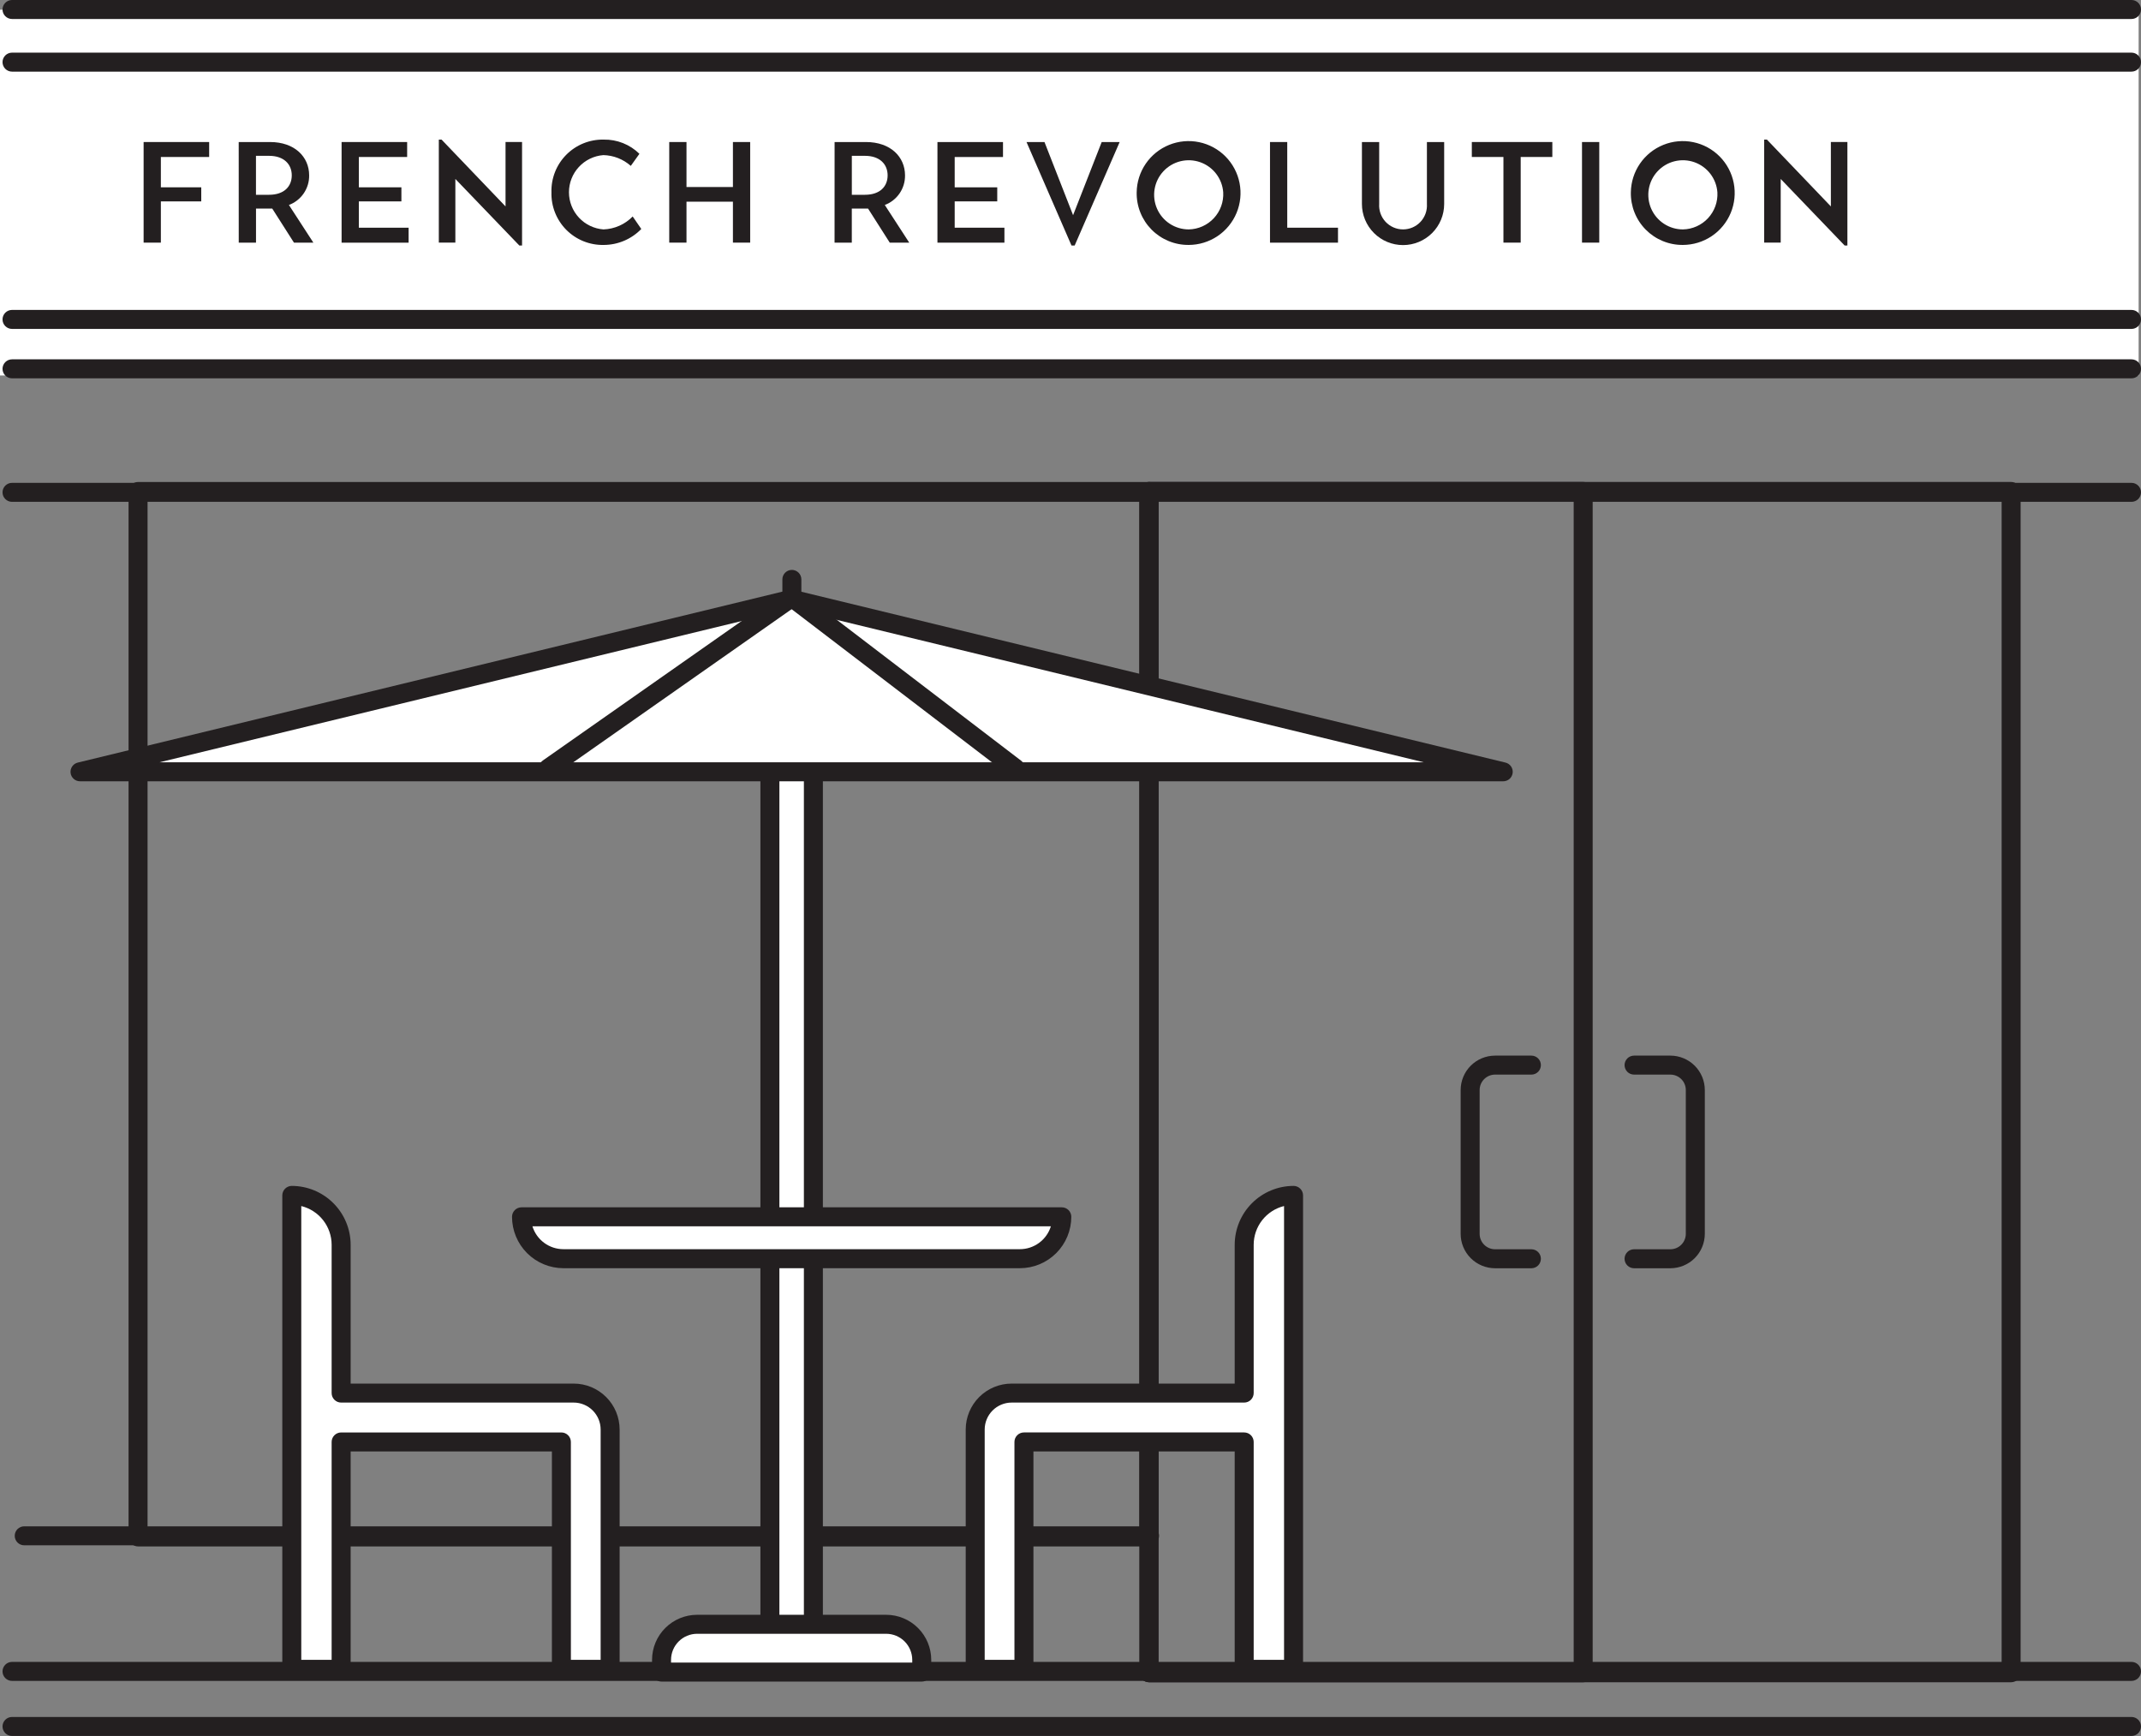 <svg xmlns="http://www.w3.org/2000/svg" fill="none" viewBox="0 0 1723 1397" height="1397" width="1723">
<rect x="0" y="0" width="1723" height="1397" fill="#808080" stroke="none"/>
<g clip-path="url(#clip0_3556_15990)">
<path fill="white" d="M1721.09 7.848H0V302.16H1721.09V7.848Z"></path>
<path fill="#231F20" d="M1618.49 1353.75H924.668C922.641 1353.75 920.697 1352.95 919.264 1351.52C917.831 1350.08 917.025 1348.14 917.025 1346.11V395.489C917.025 393.462 917.831 391.519 919.264 390.086C920.697 388.653 922.641 387.848 924.668 387.848H1618.49C1620.51 387.85 1622.45 388.655 1623.89 390.087C1625.32 391.52 1626.13 393.463 1626.13 395.489V1346.11C1626.13 1348.14 1625.32 1350.08 1623.89 1351.52C1622.46 1352.95 1620.51 1353.75 1618.49 1353.75ZM932.311 1338.47H1610.84V403.13H932.311V1338.47Z"></path>
<path fill="#231F20" d="M1274.09 1353.75H924.661C922.634 1353.75 920.69 1352.95 919.257 1351.52C917.824 1350.08 917.019 1348.14 917.019 1346.11V395.489C917.019 393.462 917.824 391.519 919.257 390.086C920.69 388.653 922.634 387.848 924.661 387.848H1274.09C1276.12 387.85 1278.06 388.655 1279.49 390.087C1280.93 391.52 1281.73 393.463 1281.73 395.489V1346.11C1281.73 1348.14 1280.93 1350.08 1279.5 1351.52C1278.06 1352.95 1276.12 1353.75 1274.09 1353.75ZM932.311 1338.47H1266.45V403.13H932.311V1338.47Z"></path>
<path fill="#231F20" d="M924.675 1244.45H111.101C109.074 1244.45 107.131 1243.65 105.697 1242.22C104.264 1240.78 103.459 1238.84 103.459 1236.81V395.516C103.459 393.489 104.264 391.546 105.697 390.113C107.131 388.68 109.074 387.875 111.101 387.875H924.675C926.702 387.875 928.646 388.68 930.08 390.113C931.513 391.546 932.318 393.489 932.318 395.516V1236.81C932.318 1238.84 931.513 1240.78 930.08 1242.22C928.646 1243.65 926.702 1244.45 924.675 1244.45ZM118.743 1229.17H917.033V403.128H118.743V1229.17Z"></path>
<path fill="#231F20" d="M1232.41 1020.6H1203.17C1195.83 1020.59 1188.79 1017.67 1183.59 1012.47C1178.4 1007.28 1175.48 1000.24 1175.48 992.894V877.173C1175.49 869.832 1178.41 862.794 1183.6 857.602C1188.79 852.411 1195.83 849.492 1203.17 849.484H1232.41C1233.41 849.484 1234.41 849.681 1235.33 850.065C1236.26 850.449 1237.1 851.012 1237.81 851.722C1238.52 852.431 1239.09 853.274 1239.47 854.201C1239.85 855.128 1240.05 856.122 1240.05 857.125C1240.05 858.129 1239.85 859.122 1239.47 860.049C1239.09 860.976 1238.52 861.819 1237.81 862.528C1237.1 863.238 1236.26 863.8 1235.33 864.184C1234.41 864.568 1233.41 864.766 1232.41 864.766H1203.17C1199.88 864.77 1196.73 866.078 1194.4 868.404C1192.07 870.73 1190.77 873.884 1190.76 877.173V992.894C1190.76 996.186 1192.07 999.342 1194.4 1001.67C1196.72 1004 1199.88 1005.31 1203.17 1005.32H1232.41C1234.44 1005.32 1236.38 1006.12 1237.81 1007.55C1239.25 1008.99 1240.05 1010.93 1240.05 1012.96C1240.05 1014.98 1239.25 1016.93 1237.81 1018.36C1236.38 1019.79 1234.44 1020.6 1232.41 1020.6Z"></path>
<path fill="#231F20" d="M1344.28 1020.6H1315.04C1313.01 1020.6 1311.07 1019.79 1309.63 1018.36C1308.2 1016.93 1307.39 1014.98 1307.39 1012.96C1307.39 1010.93 1308.2 1008.99 1309.63 1007.55C1311.07 1006.12 1313.01 1005.32 1315.04 1005.32H1344.26C1347.55 1005.31 1350.71 1004 1353.04 1001.67C1355.37 999.344 1356.68 996.187 1356.68 992.894V877.173C1356.68 873.882 1355.37 870.727 1353.04 868.401C1350.71 866.075 1347.55 864.768 1344.26 864.766H1315.04C1313.01 864.766 1311.07 863.961 1309.63 862.528C1308.2 861.095 1307.39 859.152 1307.39 857.125C1307.39 855.099 1308.2 853.155 1309.63 851.722C1311.07 850.289 1313.01 849.484 1315.04 849.484H1344.26C1351.6 849.492 1358.65 852.411 1363.84 857.602C1369.03 862.792 1371.96 869.83 1371.97 877.173V992.894C1371.96 1000.24 1369.04 1007.27 1363.85 1012.47C1358.66 1017.66 1351.62 1020.58 1344.28 1020.6Z"></path>
<path fill="#231F20" d="M1715.36 1352.66H9.674C7.648 1352.66 5.704 1351.86 4.271 1350.42C2.837 1348.99 2.032 1347.05 2.032 1345.02C2.032 1342.99 2.837 1341.05 4.271 1339.62C5.704 1338.18 7.648 1337.38 9.674 1337.38H1715.36C1717.38 1337.38 1719.33 1338.18 1720.76 1339.62C1722.19 1341.05 1723 1342.99 1723 1345.02C1723 1347.05 1722.19 1348.99 1720.76 1350.42C1719.33 1351.86 1717.38 1352.66 1715.36 1352.66Z"></path>
<path fill="#231F20" d="M1715.36 1396.97H9.674C7.648 1396.97 5.704 1396.17 4.271 1394.74C2.837 1393.3 2.032 1391.36 2.032 1389.33C2.032 1387.31 2.837 1385.36 4.271 1383.93C5.704 1382.5 7.648 1381.69 9.674 1381.69H1715.36C1717.38 1381.69 1719.33 1382.5 1720.76 1383.93C1722.19 1385.36 1723 1387.31 1723 1389.33C1723 1391.36 1722.19 1393.3 1720.76 1394.74C1719.33 1396.17 1717.38 1396.97 1715.36 1396.97Z"></path>
<path fill="#231F20" d="M925.122 1243.55H19.492C17.465 1243.55 15.521 1242.74 14.088 1241.31C12.655 1239.88 11.85 1237.93 11.85 1235.91C11.85 1233.88 12.655 1231.94 14.088 1230.5C15.521 1229.07 17.465 1228.27 19.492 1228.27H925.122C927.148 1228.27 929.092 1229.07 930.525 1230.5C931.958 1231.94 932.764 1233.88 932.764 1235.91C932.764 1237.93 931.958 1239.88 930.525 1241.31C929.092 1242.74 927.148 1243.55 925.122 1243.55Z"></path>
<path fill="white" d="M274.544 1121.06V1001.71C274.545 996.488 273.518 991.322 271.522 986.502C269.526 981.682 266.6 977.302 262.911 973.613C259.222 969.924 254.842 966.998 250.021 965.001C245.201 963.005 240.034 961.977 234.816 961.977V1343.34H274.544V1160.38H451.805V1343.34H491.037V1150.39C491.037 1142.61 487.946 1135.15 482.444 1129.65C476.942 1124.15 469.48 1121.06 461.7 1121.06H274.544Z"></path>
<path fill="#231F20" d="M491.009 1350.99H451.792C449.765 1350.99 447.821 1350.19 446.388 1348.75C444.955 1347.32 444.15 1345.38 444.15 1343.35V1168.02H282.187V1343.35C282.187 1345.38 281.381 1347.32 279.948 1348.75C278.515 1350.19 276.571 1350.99 274.544 1350.99H234.824C232.797 1350.99 230.853 1350.19 229.42 1348.75C227.987 1347.32 227.182 1345.38 227.182 1343.35V961.97C227.184 959.944 227.99 958.001 229.423 956.569C230.855 955.136 232.798 954.33 234.824 954.328C247.38 954.352 259.415 959.352 268.293 968.23C277.17 977.109 282.166 989.143 282.187 1001.7V1113.41H461.686C471.49 1113.42 480.888 1117.32 487.82 1124.25C494.751 1131.18 498.649 1140.58 498.659 1150.38V1343.35C498.659 1344.36 498.463 1345.35 498.078 1346.28C497.694 1347.21 497.131 1348.05 496.42 1348.76C495.71 1349.47 494.865 1350.03 493.937 1350.41C493.008 1350.8 492.014 1350.99 491.009 1350.99ZM459.434 1335.71H483.374V1150.38C483.368 1144.63 481.083 1139.12 477.018 1135.06C472.954 1130.99 467.443 1128.7 461.693 1128.69H274.531C272.504 1128.69 270.56 1127.89 269.127 1126.45C267.694 1125.02 266.888 1123.08 266.888 1121.05V1001.7C266.877 994.523 264.465 987.557 260.037 981.91C255.609 976.264 249.419 972.261 242.452 970.538V1335.72H266.888V1160.38C266.888 1158.36 267.694 1156.41 269.127 1154.98C270.56 1153.55 272.504 1152.74 274.531 1152.74H451.778C453.805 1152.74 455.749 1153.55 457.182 1154.98C458.615 1156.41 459.42 1158.36 459.42 1160.38L459.434 1335.71Z"></path>
<path fill="white" d="M1001.28 1121.06V1001.71C1001.27 996.488 1002.3 991.322 1004.3 986.502C1006.29 981.682 1009.22 977.302 1012.91 973.613C1016.6 969.924 1020.98 966.998 1025.8 965.001C1030.62 963.005 1035.79 961.977 1041 961.977V1343.34H1001.28V1160.38H824.028V1343.34H784.811V1150.39C784.81 1146.54 785.568 1142.72 787.042 1139.17C788.516 1135.61 790.677 1132.37 793.401 1129.65C796.126 1126.92 799.36 1124.76 802.92 1123.29C806.479 1121.82 810.294 1121.06 814.147 1121.06H1001.28Z"></path>
<path fill="#231F20" d="M1041 1350.99H1001.28C999.249 1350.99 997.306 1350.19 995.872 1348.75C994.439 1347.32 993.634 1345.38 993.634 1343.35V1168.02H831.672V1343.35C831.672 1345.38 830.866 1347.32 829.433 1348.75C828 1350.19 826.055 1350.99 824.029 1350.99H784.811C783.807 1350.99 782.813 1350.8 781.885 1350.41C780.958 1350.03 780.116 1349.47 779.406 1348.76C778.696 1348.05 778.133 1347.2 777.749 1346.28C777.365 1345.35 777.168 1344.35 777.169 1343.35V1150.38C777.178 1140.58 781.076 1131.18 788.008 1124.25C794.939 1117.32 804.338 1113.42 814.141 1113.41H993.641V1001.7C993.661 989.142 998.659 977.106 1007.54 968.228C1016.42 959.349 1028.45 954.351 1041.01 954.328C1043.04 954.33 1044.98 955.136 1046.41 956.569C1047.85 958.001 1048.65 959.944 1048.65 961.97V1343.35C1048.65 1344.35 1048.46 1345.35 1048.07 1346.28C1047.69 1347.2 1047.12 1348.05 1046.41 1348.76C1045.7 1349.47 1044.86 1350.03 1043.93 1350.41C1043 1350.8 1042.01 1350.99 1041 1350.99ZM1008.92 1335.71H1033.36V970.532C1026.39 972.252 1020.2 976.254 1015.77 981.901C1011.34 987.548 1008.93 994.514 1008.92 1001.69V1121.04C1008.92 1123.07 1008.11 1125.01 1006.68 1126.45C1005.25 1127.88 1003.3 1128.69 1001.28 1128.69H814.134C808.383 1128.69 802.871 1130.98 798.805 1135.05C794.739 1139.11 792.452 1144.63 792.446 1150.38V1335.7H816.386V1160.37C816.386 1158.34 817.192 1156.4 818.625 1154.97C820.058 1153.53 822.002 1152.73 824.029 1152.73H1001.28C1003.3 1152.73 1005.25 1153.53 1006.68 1154.97C1008.11 1156.4 1008.92 1158.34 1008.92 1160.37V1335.71Z"></path>
<path fill="#231F20" d="M1715.36 264.684H9.674C7.648 264.684 5.704 263.879 4.271 262.446C2.837 261.013 2.032 259.07 2.032 257.043C2.032 255.017 2.837 253.073 4.271 251.64C5.704 250.207 7.648 249.402 9.674 249.402H1715.36C1717.38 249.402 1719.33 250.207 1720.76 251.64C1722.19 253.073 1723 255.017 1723 257.043C1723 259.07 1722.19 261.013 1720.76 262.446C1719.33 263.879 1717.38 264.684 1715.36 264.684Z"></path>
<path fill="#231F20" d="M1715.36 57.646H9.674C8.671 57.646 7.678 57.448 6.75 57.064C5.823 56.68 4.98 56.117 4.271 55.408C3.561 54.698 2.998 53.856 2.614 52.929C2.23 52.002 2.032 51.008 2.032 50.004C2.032 49.001 2.23 48.008 2.614 47.081C2.998 46.154 3.561 45.311 4.271 44.601C4.98 43.892 5.823 43.329 6.75 42.945C7.678 42.561 8.671 42.363 9.674 42.363H1715.36C1716.36 42.363 1717.35 42.561 1718.28 42.945C1719.21 43.329 1720.05 43.892 1720.76 44.601C1721.47 45.311 1722.03 46.154 1722.42 47.081C1722.8 48.008 1723 49.001 1723 50.004C1723 51.008 1722.8 52.002 1722.42 52.929C1722.03 53.856 1721.47 54.698 1720.76 55.408C1720.05 56.117 1719.21 56.68 1718.28 57.064C1717.35 57.448 1716.36 57.646 1715.36 57.646Z"></path>
<path fill="#231F20" d="M115.577 114.293H168.323V126.331H129.46V150.735H161.963V162.065H129.46V195.257H115.577V114.293Z"></path>
<path fill="#231F20" d="M192.106 114.293H217.329C237.104 114.293 248.797 126.204 248.797 141.125C248.87 146.29 247.343 151.352 244.427 155.617C241.511 159.881 237.348 163.14 232.508 164.948L252.183 195.25H236.566L219.099 167.851H206.025V195.25H192.135L192.106 114.293ZM216.521 156.747C228.781 156.747 234.802 149.92 234.802 141.125C234.802 132.329 228.668 125.397 216.521 125.397H205.996V156.747H216.521Z"></path>
<path fill="#231F20" d="M274.905 114.293H327.658V126.331H288.794V150.735H323.032V162.065H288.794V183.246H328.834V195.286H274.905V114.293Z"></path>
<path fill="#231F20" d="M366.457 144.012V195.248H353.148V112.336H355.351L406.836 166.107V114.29H420.131V197.571H417.942L366.457 144.012Z"></path>
<path fill="#231F20" d="M443.788 154.784C443.623 149.204 444.592 143.648 446.638 138.454C448.684 133.26 451.764 128.536 455.691 124.567C459.617 120.598 464.309 117.467 469.481 115.365C474.653 113.262 480.199 112.232 485.781 112.336C491.103 112.228 496.394 113.184 501.341 115.149C506.287 117.115 510.791 120.049 514.587 123.78L507.639 133.489C501.534 128.076 493.706 125.004 485.548 124.821C478.007 125.406 470.966 128.818 465.835 134.373C460.704 139.929 457.862 147.217 457.878 154.779C457.894 162.34 460.768 169.617 465.922 175.15C471.077 180.684 478.132 184.066 485.675 184.619C494.551 184.297 502.963 180.568 509.162 174.208L516.089 184.271C512.156 188.332 507.447 191.56 502.241 193.766C497.036 195.971 491.441 197.109 485.788 197.11C480.214 197.22 474.676 196.197 469.509 194.105C464.341 192.012 459.653 188.893 455.726 184.936C451.799 180.979 448.717 176.266 446.665 171.083C444.613 165.9 443.634 160.356 443.788 154.784Z"></path>
<path fill="#231F20" d="M538.577 114.293H552.466V150.502H589.835V114.293H603.717V195.25H589.835V162.299H552.466V195.25H538.577V114.293Z"></path>
<path fill="#231F20" d="M671.649 114.293H696.878C716.646 114.293 728.333 126.204 728.333 141.125C728.403 146.29 726.876 151.351 723.96 155.615C721.044 159.879 716.881 163.139 712.042 164.948L731.718 195.25H716.036L698.584 167.851H685.502V195.25H671.62L671.649 114.293ZM696.063 156.747C708.324 156.747 714.33 149.92 714.33 141.125C714.33 132.329 708.21 125.397 696.063 125.397H685.524V156.747H696.063Z"></path>
<path fill="#231F20" d="M754.426 114.293H807.179V126.331H768.301V150.735H802.546V162.065H768.301V183.246H808.326V195.286H754.418L754.426 114.293Z"></path>
<path fill="#231F20" d="M826.097 114.293H840.56L863.579 173.162L886.605 114.293H901.068L864.854 197.573H862.304L826.097 114.293Z"></path>
<path fill="#231F20" d="M914.759 154.783C914.865 146.547 917.403 138.526 922.055 131.728C926.706 124.931 933.263 119.659 940.902 116.576C948.541 113.493 956.921 112.737 964.989 114.401C973.057 116.066 980.453 120.077 986.247 125.931C992.042 131.786 995.976 139.222 997.556 147.305C999.137 155.388 998.293 163.758 995.13 171.363C991.967 178.968 986.626 185.468 979.779 190.048C972.932 194.628 964.884 197.082 956.647 197.102C951.094 197.155 945.587 196.094 940.452 193.98C935.317 191.867 930.659 188.745 926.753 184.798C922.847 180.852 919.772 176.162 917.712 171.006C915.652 165.85 914.648 160.334 914.759 154.783ZM984.405 154.783C984.014 149.377 982.053 144.204 978.764 139.897C975.475 135.589 970.999 132.336 965.887 130.536C960.774 128.736 955.248 128.468 949.985 129.763C944.722 131.059 939.952 133.863 936.26 137.831C932.569 141.799 930.116 146.758 929.203 152.1C928.291 157.442 928.957 162.934 931.122 167.902C933.287 172.871 936.856 177.099 941.39 180.068C945.924 183.037 951.226 184.619 956.647 184.618C960.449 184.546 964.198 183.709 967.67 182.158C971.143 180.607 974.267 178.373 976.858 175.589C979.448 172.805 981.451 169.528 982.747 165.953C984.044 162.378 984.608 158.58 984.405 154.783Z"></path>
<path fill="#231F20" d="M1022.05 114.293H1035.93V183.239H1076.77V195.279H1022.05V114.293Z"></path>
<path fill="#231F20" d="M1096.03 164.14V114.293H1109.92V164.14C1109.75 166.765 1110.12 169.396 1111.01 171.871C1111.9 174.346 1113.29 176.612 1115.09 178.53C1116.89 180.448 1119.06 181.976 1121.48 183.021C1123.89 184.066 1126.49 184.604 1129.12 184.604C1131.75 184.604 1134.36 184.066 1136.77 183.021C1139.18 181.976 1141.36 180.448 1143.16 178.53C1144.96 176.612 1146.34 174.346 1147.23 171.871C1148.12 169.396 1148.5 166.765 1148.33 164.14V114.293H1162.22V164.14C1162.22 172.915 1158.73 181.33 1152.53 187.535C1146.32 193.74 1137.9 197.225 1129.13 197.225C1120.35 197.225 1111.93 193.74 1105.73 187.535C1099.52 181.33 1096.03 172.915 1096.03 164.14Z"></path>
<path fill="#231F20" d="M1209.91 126.324H1184.47V114.285H1249.26V126.324H1223.8V195.249H1209.91V126.324Z"></path>
<path fill="#231F20" d="M1273.14 114.293H1287.03V195.25H1273.14V114.293Z"></path>
<path fill="#231F20" d="M1312.45 154.782C1312.56 146.546 1315.1 138.525 1319.75 131.727C1324.4 124.929 1330.96 119.658 1338.6 116.576C1346.24 113.493 1354.62 112.737 1362.68 114.402C1370.75 116.067 1378.15 120.079 1383.94 125.933C1389.74 131.788 1393.67 139.225 1395.25 147.309C1396.83 155.393 1395.98 163.763 1392.82 171.368C1389.66 178.972 1384.32 185.472 1377.47 190.051C1370.62 194.63 1362.57 197.083 1354.33 197.102C1348.78 197.156 1343.27 196.095 1338.14 193.982C1333 191.869 1328.34 188.746 1324.44 184.8C1320.53 180.853 1317.46 176.162 1315.4 171.006C1313.34 165.85 1312.34 160.333 1312.45 154.782ZM1382.1 154.782C1381.71 149.377 1379.75 144.204 1376.46 139.897C1373.17 135.59 1368.69 132.336 1363.58 130.536C1358.47 128.736 1352.94 128.467 1347.68 129.762C1342.42 131.057 1337.65 133.861 1333.96 137.828C1330.26 141.796 1327.81 146.754 1326.9 152.095C1325.98 157.437 1326.65 162.928 1328.81 167.897C1330.98 172.865 1334.54 177.094 1339.08 180.064C1343.61 183.034 1348.91 184.617 1354.33 184.617C1358.14 184.546 1361.89 183.711 1365.36 182.16C1368.83 180.61 1371.96 178.376 1374.55 175.591C1377.14 172.807 1379.14 169.529 1380.44 165.954C1381.74 162.379 1382.3 158.58 1382.1 154.782Z"></path>
<path fill="#231F20" d="M1433.05 144.012V195.248H1419.74V112.336H1421.95L1473.42 166.107V114.29H1486.72V197.571H1484.51L1433.05 144.012Z"></path>
<path fill="#231F20" d="M1715.36 15.282H9.674C7.648 15.282 5.704 14.477 4.271 13.044C2.837 11.611 2.032 9.667 2.032 7.641C2.032 5.614 2.837 3.671 4.271 2.238C5.704 0.805 7.648 0 9.674 0H1715.36C1717.38 0 1719.33 0.805 1720.76 2.238C1722.19 3.671 1723 5.614 1723 7.641C1723 9.667 1722.19 11.611 1720.76 13.044C1719.33 14.477 1717.38 15.282 1715.36 15.282Z"></path>
<path fill="#231F20" d="M1715.36 304.447H9.674C7.648 304.447 5.704 303.642 4.271 302.209C2.837 300.776 2.032 298.832 2.032 296.805C2.032 294.778 2.837 292.835 4.271 291.402C5.704 289.969 7.648 289.164 9.674 289.164H1715.36C1716.36 289.164 1717.35 289.362 1718.28 289.746C1719.21 290.13 1720.05 290.693 1720.76 291.402C1721.47 292.112 1722.03 292.954 1722.42 293.881C1722.8 294.808 1723 295.802 1723 296.805C1723 297.808 1722.8 298.802 1722.42 299.729C1722.03 300.657 1721.47 301.499 1720.76 302.209C1720.05 302.918 1719.21 303.481 1718.28 303.865C1717.35 304.249 1716.36 304.447 1715.36 304.447Z"></path>
<path fill="#231F20" d="M1715.36 403.845H9.674C7.648 403.845 5.704 403.04 4.271 401.607C2.837 400.174 2.032 398.231 2.032 396.204C2.032 394.178 2.837 392.234 4.271 390.801C5.704 389.368 7.648 388.563 9.674 388.563H1715.36C1716.36 388.562 1717.35 388.76 1718.28 389.144C1719.21 389.528 1720.05 390.091 1720.76 390.801C1721.47 391.51 1722.03 392.353 1722.42 393.28C1722.8 394.207 1723 395.201 1723 396.204C1723 397.208 1722.8 398.201 1722.42 399.128C1722.03 400.055 1721.47 400.898 1720.76 401.607C1720.05 402.317 1719.21 402.879 1718.28 403.263C1717.35 403.647 1716.36 403.845 1715.36 403.845Z"></path>
<path fill="white" d="M654.587 555.758H619.576V1320.98H654.587V555.758Z"></path>
<path fill="#231F20" d="M654.586 1328.62H619.583C617.556 1328.62 615.612 1327.82 614.179 1326.38C612.746 1324.95 611.94 1323.01 611.94 1320.98V555.767C611.942 553.741 612.748 551.798 614.181 550.366C615.613 548.933 617.556 548.127 619.583 548.125H654.586C656.612 548.127 658.555 548.933 659.988 550.366C661.421 551.798 662.226 553.741 662.228 555.767V1320.98C662.228 1323.01 661.423 1324.95 659.99 1326.38C658.557 1327.82 656.613 1328.62 654.586 1328.62ZM627.225 1313.34H646.944V563.393H627.225V1313.34Z"></path>
<path fill="white" d="M820.742 1012.92H453.42C444.472 1012.92 435.891 1009.36 429.565 1003.03C423.239 996.704 419.685 988.123 419.685 979.176H854.527C854.525 988.125 850.969 996.706 844.64 1003.03C838.311 1009.36 829.728 1012.92 820.777 1012.92"></path>
<path fill="#231F20" d="M820.741 1020.56H453.434C442.464 1020.55 431.948 1016.19 424.19 1008.44C416.433 1000.68 412.07 990.167 412.057 979.2C412.056 978.196 412.252 977.202 412.636 976.274C413.02 975.347 413.583 974.505 414.293 973.795C415.002 973.085 415.845 972.522 416.773 972.139C417.701 971.755 418.695 971.558 419.699 971.559H854.506C856.533 971.559 858.476 972.364 859.91 973.797C861.343 975.23 862.148 977.173 862.148 979.2C862.133 990.171 857.764 1000.69 850.001 1008.44C842.238 1016.2 831.715 1020.56 820.741 1020.56ZM428.475 986.84C430.123 992.17 433.433 996.832 437.921 1000.15C442.41 1003.46 447.841 1005.25 453.42 1005.25H820.741C826.323 1005.25 831.758 1003.46 836.25 1000.15C840.742 996.834 844.056 992.171 845.708 986.84H428.475Z"></path>
<path fill="white" d="M713.154 1307.11H560.994C553.404 1307.12 546.127 1310.13 540.76 1315.5C535.394 1320.86 532.38 1328.14 532.38 1335.73V1345.57H741.776V1335.73C741.776 1328.14 738.76 1320.86 733.393 1315.5C728.025 1310.13 720.745 1307.11 713.154 1307.11Z"></path>
<path fill="#231F20" d="M741.79 1353.22H532.386C531.382 1353.22 530.388 1353.02 529.461 1352.64C528.533 1352.25 527.69 1351.69 526.98 1350.98C526.27 1350.27 525.708 1349.43 525.324 1348.5C524.941 1347.57 524.743 1346.58 524.744 1345.57V1335.73C524.757 1326.12 528.582 1316.9 535.38 1310.11C542.178 1303.31 551.394 1299.49 561.008 1299.47H713.154C722.77 1299.48 731.99 1303.3 738.791 1310.1C745.592 1316.9 749.419 1326.12 749.432 1335.73V1345.57C749.433 1346.58 749.236 1347.57 748.852 1348.5C748.468 1349.43 747.905 1350.27 747.196 1350.98C746.486 1351.69 745.643 1352.25 744.715 1352.64C743.787 1353.02 742.794 1353.22 741.79 1353.22ZM540.029 1337.93H734.147V1335.73C734.138 1330.17 731.923 1324.84 727.988 1320.9C724.052 1316.97 718.717 1314.76 713.154 1314.75H561.008C555.446 1314.76 550.115 1316.97 546.182 1320.91C542.249 1324.84 540.036 1330.17 540.029 1335.73V1337.93Z"></path>
<path fill="white" d="M64.411 621.088L637.078 482.16L1209.74 621.088H64.411Z"></path>
<path fill="#231F20" d="M1209.75 628.726H64.403C62.533 628.73 60.726 628.048 59.326 626.808C57.925 625.569 57.028 623.858 56.805 622.001C56.583 620.144 57.049 618.271 58.117 616.735C59.185 615.199 60.779 614.109 62.597 613.67L635.279 474.729C636.46 474.434 637.695 474.434 638.876 474.729L1211.54 613.67C1213.36 614.108 1214.95 615.197 1216.02 616.731C1217.09 618.266 1217.56 620.138 1217.34 621.994C1217.11 623.85 1216.22 625.561 1214.82 626.801C1213.43 628.042 1211.62 628.727 1209.75 628.726ZM128.312 613.444H1145.84L637.07 490.011L128.312 613.444Z"></path>
<path fill="#231F20" d="M637.268 489.474C635.241 489.474 633.298 488.669 631.864 487.236C630.431 485.803 629.626 483.86 629.626 481.833V466.254C629.626 464.228 630.431 462.284 631.864 460.851C633.298 459.418 635.241 458.613 637.268 458.613C639.295 458.613 641.24 459.418 642.673 460.851C644.106 462.284 644.91 464.228 644.91 466.254V481.833C644.91 483.86 644.106 485.803 642.673 487.236C641.24 488.669 639.295 489.474 637.268 489.474Z"></path>
<path fill="#231F20" d="M441.252 625.88C439.627 625.882 438.044 625.365 436.733 624.405C435.421 623.446 434.45 622.094 433.96 620.545C433.47 618.996 433.485 617.331 434.006 615.792C434.526 614.253 435.524 612.92 436.854 611.986L632.856 474.497C634.518 473.384 636.55 472.966 638.516 473.333C640.482 473.7 642.226 474.822 643.375 476.46C644.523 478.097 644.985 480.118 644.661 482.092C644.336 484.065 643.251 485.833 641.639 487.016L445.622 624.499C444.343 625.399 442.816 625.882 441.252 625.88Z"></path>
<path fill="#231F20" d="M817.144 625.88C815.47 625.882 813.843 625.326 812.519 624.301L632.615 486.819C631.818 486.21 631.149 485.45 630.646 484.582C630.142 483.715 629.814 482.757 629.681 481.763C629.548 480.769 629.612 479.759 629.869 478.79C630.127 477.82 630.572 476.911 631.181 476.114C631.79 475.317 632.55 474.648 633.418 474.145C634.285 473.642 635.243 473.314 636.237 473.181C637.231 473.048 638.242 473.111 639.211 473.369C640.181 473.626 641.09 474.072 641.887 474.681L821.79 612.163C823.062 613.133 823.998 614.478 824.465 616.007C824.932 617.537 824.908 619.175 824.395 620.69C823.882 622.205 822.906 623.521 821.605 624.452C820.304 625.383 818.744 625.883 817.144 625.88Z"></path>
</g>
<defs>
<clipPath id="clip0_3556_15990">
<rect fill="white" height="1397" width="1723"></rect>
</clipPath>
</defs>
</svg>
